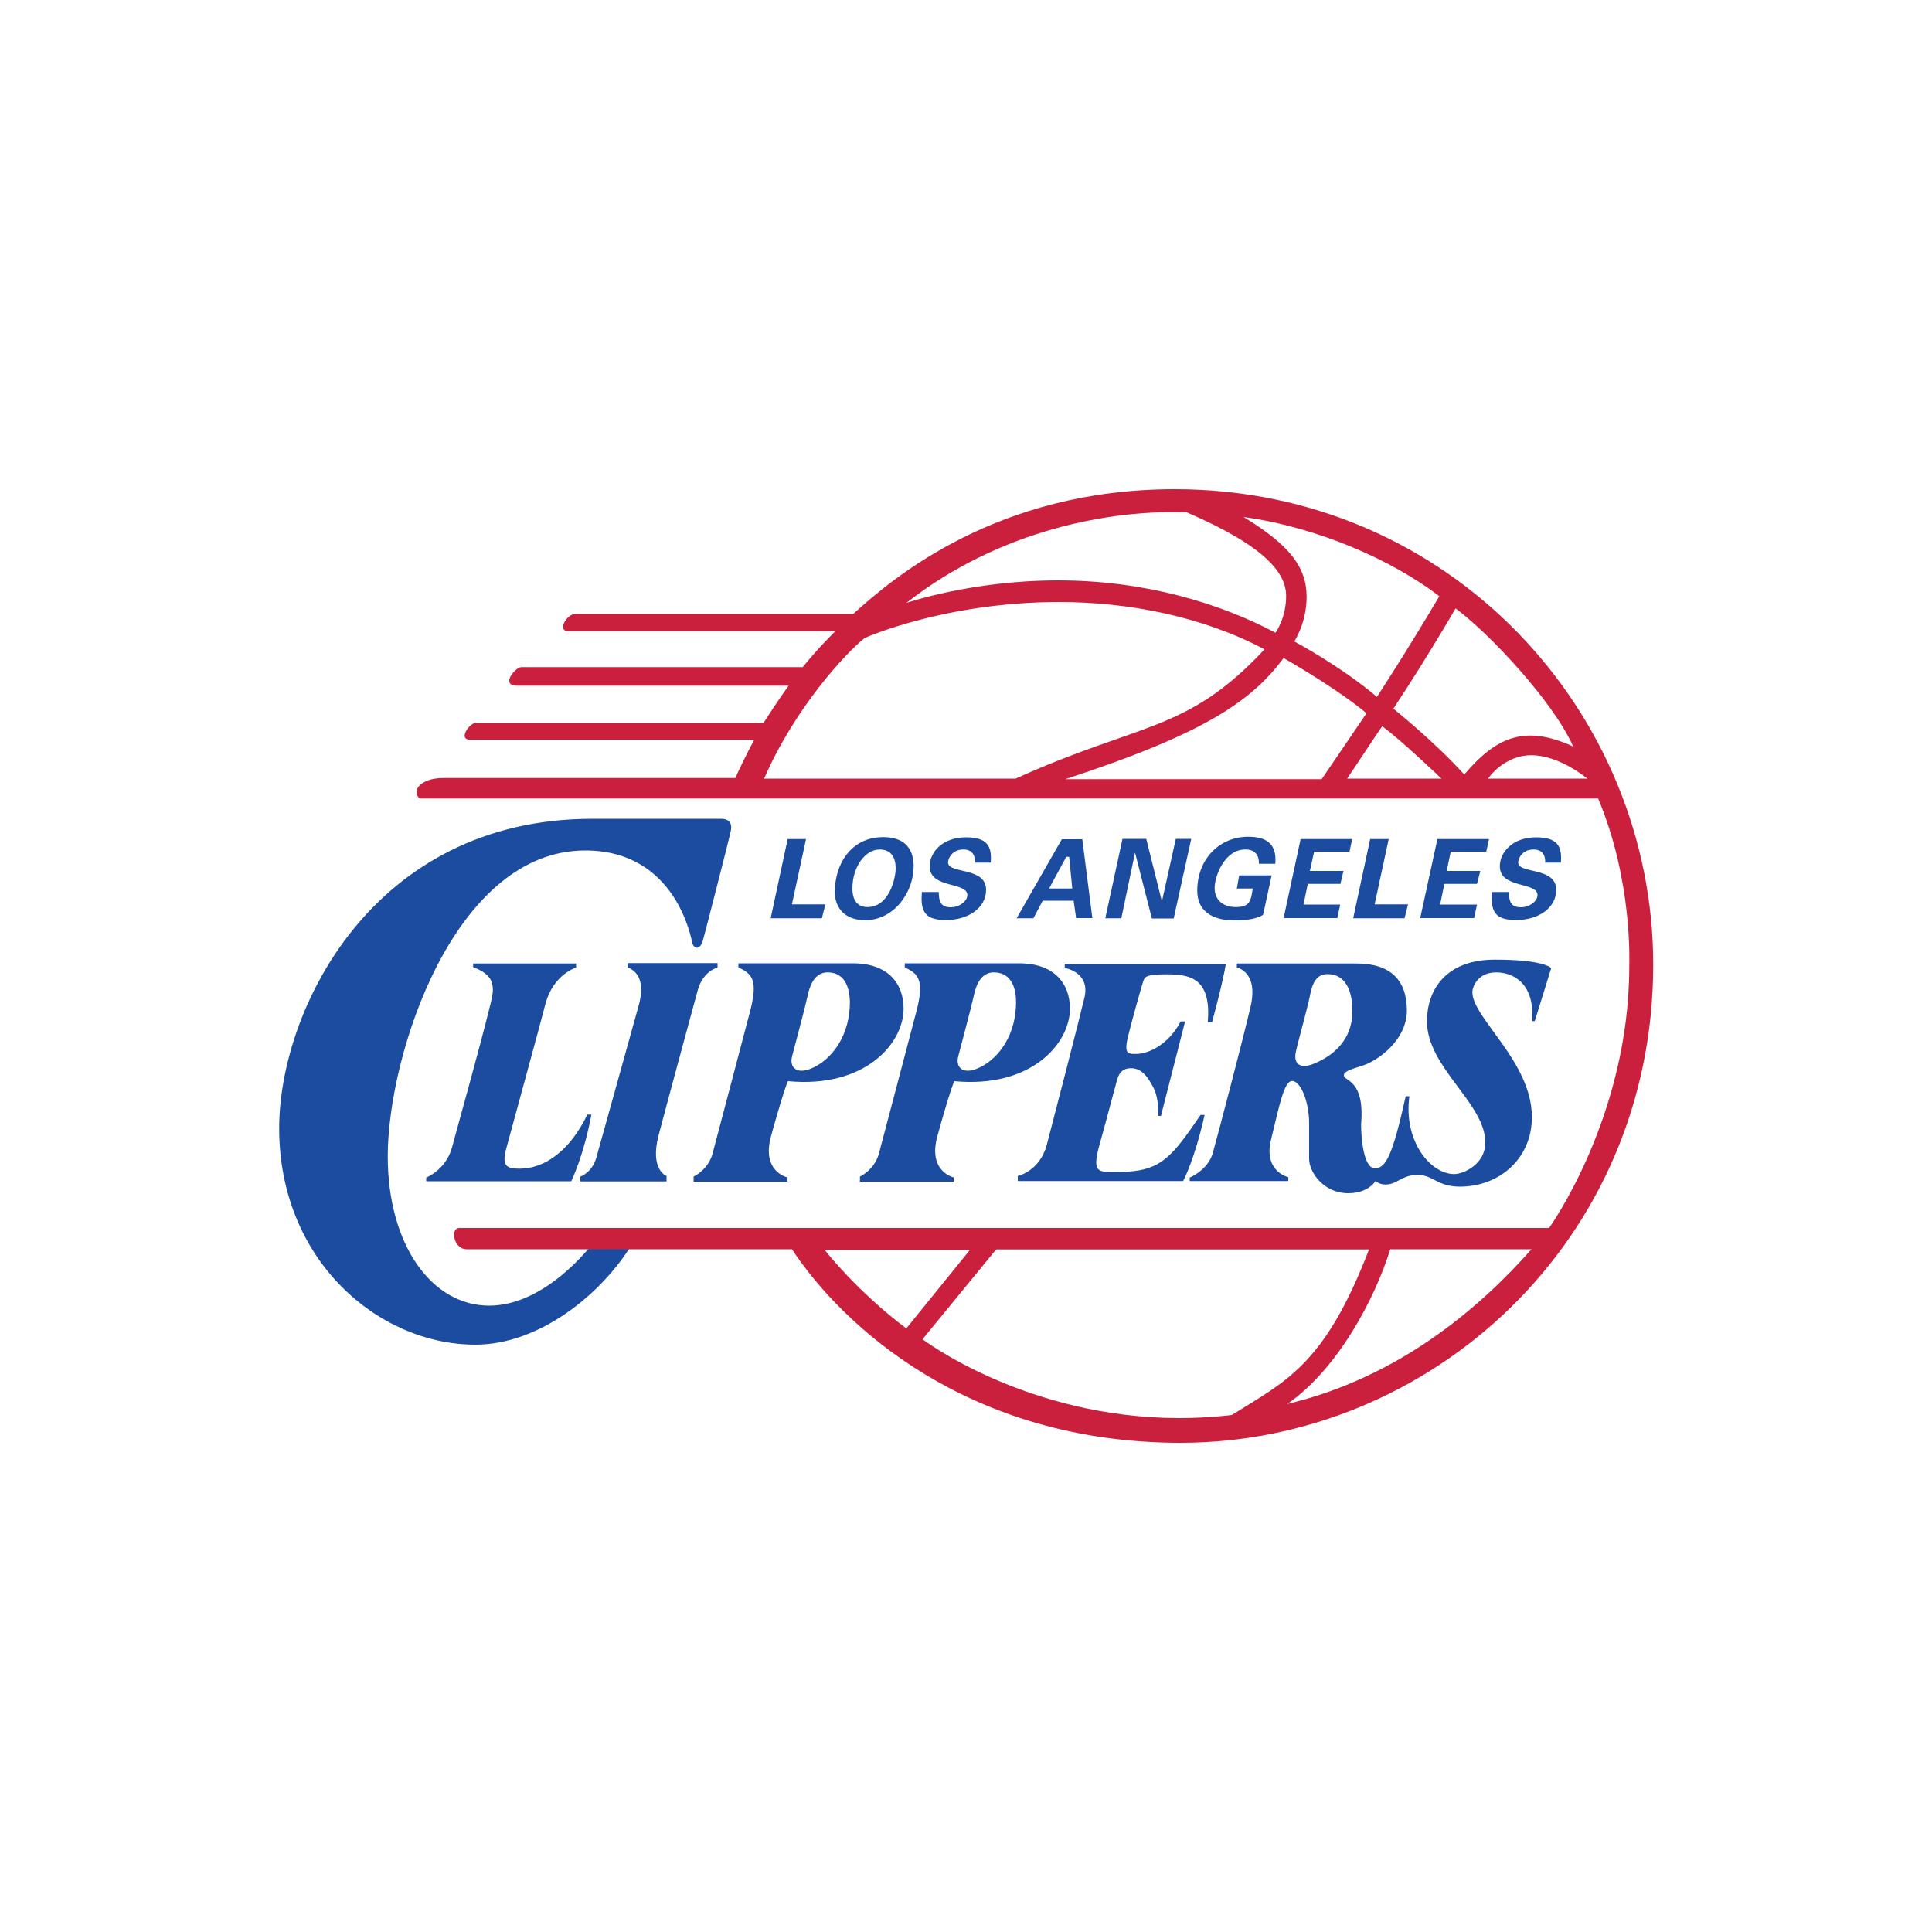 <?xml version="1.0" encoding="utf-8"?>
<!-- Generator: Adobe Illustrator 24.2.0, SVG Export Plug-In . SVG Version: 6.00 Build 0)  -->
<svg version="1.1" id="katman_1" xmlns="http://www.w3.org/2000/svg" xmlns:xlink="http://www.w3.org/1999/xlink" x="0px" y="0px"
	 viewBox="0 0 1000 1000" style="enable-background:new 0 0 1000 1000;" xml:space="preserve">
<style type="text/css">
	.st0{fill:#1C4CA0;}
	.st1{fill:#CB1F3E;}
</style>
<g>
	<polygon class="st0" points="417.2,434.3 407.7,434.3 398.9,475.3 425.4,475.3 427.2,468.1 409.9,468.1 	"/>
	<polygon class="st0" points="718.8,434.3 709.2,434.3 700.4,475.3 727,475.3 728.8,468.1 711.5,468.1 	"/>
	<path class="st0" d="M472.9,448.4c0,13.4-10.1,27.9-25.1,27.9c-10.4,0-15.7-6.3-15.7-14.6c0-14.1,8.1-28.4,25.1-28.4
		C469.6,433.3,472.9,440.8,472.9,448.4z M455.3,439.7c-7.3,0-14.1,8.7-14.1,20.3c0,3.7,1.1,9.5,7.8,9.5c11.2,0,14.6-14.8,14.6-20.1
		C463.6,444.2,461.5,439.7,455.3,439.7z"/>
	<path class="st0" d="M504.7,446.5h8.1c0.7-8.5-1.8-13.1-12.8-13.1c-12.4,0-18.8,7.9-18.8,15c0,11.7,19.5,7.9,19.5,14.9
		c0,3-3.9,6.3-8.6,6.3c-4.7,0-6.2-2.4-6.2-7.9h-8.7c-1.2,11.7,3.2,14.5,12.5,14.5c11.8,0,20.7-6.5,20.7-15.6
		c0-12.1-19.7-8.1-19.7-14.2c0-2,2.1-6.7,7.9-6.7C504.4,439.7,504.7,444.3,504.7,446.5z"/>
	<path class="st0" d="M799.8,446.5h8.1c0.7-8.5-1.8-13.1-12.8-13.1c-12.4,0-18.8,7.9-18.8,15c0,11.7,19.5,7.9,19.5,14.9
		c0,3-3.9,6.3-8.6,6.3c-4.7,0-6.2-2.4-6.2-7.9h-8.7c-1.2,11.7,3.2,14.5,12.5,14.5c11.8,0,20.7-6.5,20.7-15.6
		c0-12.1-19.7-8.1-19.7-14.2c0-2,2.1-6.7,7.9-6.7C799.6,439.7,799.8,444.3,799.8,446.5z"/>
	<path class="st0" d="M565.4,475.2H557l-1.3-9h-16l-4.8,9.1h-8.7l23.4-40.9h10.6L565.4,475.2z M553.4,443.5h-1.5l-8.9,16.4h12
		L553.4,443.5z"/>
	<polygon class="st0" points="593.3,434.2 581,434.2 572.1,475.3 580.4,475.3 587.5,441.3 596.2,475.4 607.5,475.4 616.6,434.2 
		608.6,434.2 601.4,466.6 	"/>
	<path class="st0" d="M651.6,447.1h8.5c0.7-9.1-3.1-14-14.1-14c-14.3,0-26.3,11-26.3,28c0,10,7.2,15.3,19.2,15.3c12,0,14.9-3,14.9-3
		l4.4-20.3h-16.8l-1.2,6.8h8.2c-0.9,7-2,9.6-8.7,9.6s-11-3.7-11-9.9c0-6.2,5.2-19.9,15.8-19.9C652.4,439.5,651.6,447.1,651.6,447.1z
		"/>
	<polygon class="st0" points="699.9,434.3 673.2,434.3 664.4,475.2 692.2,475.2 693.7,468.2 674.7,468.2 676.9,457.5 693.8,457.5 
		695.4,450.8 678,450.8 680.2,440.8 698.5,440.8 	"/>
	<polygon class="st0" points="770.7,434.3 744,434.3 735.1,475.2 763,475.2 764.5,468.2 745.4,468.2 747.6,457.5 764.5,457.5 
		766.2,450.8 748.8,450.8 750.9,440.8 769.3,440.8 	"/>
	<path class="st0" d="M373.3,423.8c0,0-22.1,0-66.7,0c-113.9,0-162.1,99.2-162.1,160.2c0,68.2,51.2,112,101.6,112
		c33.4,0,65.7-26.6,81.2-52.3h-20.6c0,0-23.8,32.1-53.5,32.1s-52.5-31.4-52.5-77.3c0-52.7,34.4-158.3,102.2-158.3
		c47.4,0,55,46.3,55.5,48.2c0.6,2.1,3.8,4.2,5.5-1.9c1.7-6.2,13.6-52.5,14.4-56.7S376.8,423.8,373.3,423.8z"/>
	<path class="st0" d="M298.2,500.8v-2.1h-53.3v1.9c9.2,3.4,10.2,7.8,10.2,12c0,3.3-2.1,10.2-3.6,16.5c-1.5,6.3-14.7,54.7-17.6,65
		c-3.3,11.6-13.3,15.4-13.3,15.4v1.9h75.1c0,0,6.5-13.4,10.4-34.5H304c-8.9,18.5-21.9,28-35,28c-6,0-9.5-0.8-7.1-9.9
		s17.6-64.2,20.5-75.7C286.6,504.2,298.2,500.8,298.2,500.8z"/>
	<path class="st0" d="M371.4,500.8v-2.3h-46.5v2.2c3.8,1.6,9.7,5.8,5.5,20.4c-4.1,14.5-19.6,70.7-21.8,78.3
		c-2.2,7.6-8.2,9.6-8.2,9.6v2.5H345v-2.8c0,0-8.8-3.1-4.1-21.1c4.7-18,17.4-64.5,20.2-74.9C363.9,502.4,371.4,500.8,371.4,500.8z"/>
	<path class="st0" d="M467.7,522.1c0,17.9-19.9,41.3-59.9,37.5c0,0-2,4.2-8.7,28.4c-5.1,18.5,8.4,21.4,8.4,21.4v2.2H359V609
		c0,0,7.7-3.5,9.9-12.2c2.8-10.6,15.2-57.5,19.4-73.6c4.2-16.2,0.8-19.2-6.1-22.5v-2.1h59.5C459.5,498.7,467.7,508.9,467.7,522.1z
		 M428.3,503.3c-5,0-8.5,4-10.1,11.4c-1.6,7.3-6.7,26.1-8.2,32c-1.6,5.9,2.6,10.3,11.9,5.4c9.4-4.9,18-16.7,18-33.4
		C439.8,513.7,438.7,503.3,428.3,503.3z"/>
	<path class="st0" d="M553.8,522.1c0,17.9-19.9,41.3-59.9,37.5c0,0-2,4.2-8.7,28.4c-5.1,18.5,8.4,21.4,8.4,21.4v2.2h-48.5V609
		c0,0,7.7-3.5,9.9-12.2c2.8-10.6,15.2-57.5,19.4-73.6c4.2-16.2,0.8-19.2-6.1-22.5v-2.1h59.5C545.5,498.7,553.8,508.9,553.8,522.1z
		 M514.3,503.3c-5,0-8.5,4-10.1,11.4c-1.6,7.3-6.7,26.1-8.2,32c-1.6,5.9,2.6,10.3,11.9,5.4c9.4-4.9,18-16.7,18-33.4
		C525.9,513.7,524.8,503.3,514.3,503.3z"/>
	<path class="st0" d="M625.1,529.2h2.2c0,0,5.1-18.2,7.2-30.2h-83.4v2c0,0,13.4,2.1,10.2,15.4c-3.2,13.3-15.9,62.6-19.5,76.2
		c-3.6,13.6-15,16.1-15,16.1v2.6h85.6c0,0,5.9-10.9,11.1-34.2h-2.1c-15.3,22.4-20.8,29.5-42.7,29.5c-9.8,0-13.7,1.1-9.8-13.3
		c4-14.3,8.5-31.7,9.4-34.7c0.9-3,2.6-5.7,7.1-5.7c4.5,0,7.3,3,9.4,6.2c1.8,3.2,5.1,6.9,4.6,18.5h1.5l12.5-48.9h-2.3
		c-6.3,12.1-16.8,16.8-22.9,16.8c-4,0-6.7,0.5-4.3-9.2s7.1-26.2,7.9-28.6c0.9-2.4,2.1-3.4,12.4-3.4
		C614.7,504.4,627.3,505.4,625.1,529.2z"/>
	<path class="st0" d="M728.2,523c0,15.6-15.4,26.2-22.8,28.5c-7.4,2.3-9.8,3.3-9.8,5.1c0,3.2,10.9,1.8,8.9,25.4
		c0,7.5,1.4,22.7,7.1,22.7c5.7,0,9.1-6.3,16-37.3h1.9c-3.2,23,10.8,40.3,23.2,40.3c4.8,0,16.1-5.1,16.1-16.3
		c0-20.4-30.2-38.8-30.2-62.8c0-15.9,9.4-31.9,35.2-31.9c25.8,0,29.1,4.4,29.1,4.4l-8.5,27.4h-1.4c1.5-18.8-9.1-25.2-18.6-25.2
		s-12.3,7.4-12.3,10.3c0,13.3,30.8,36,30.8,64.6c0,21.4-16.7,36-37.3,36c-11.6,0-14-6.1-21.9-6.1c-7.9,0-10.7,5-16.4,5
		c-3.8,0-5.3-1.9-5.3-1.9s-3.5,6.4-14.2,6.4c-12.7,0-20.2-10.9-20.2-17.7s0-6.8,0-18.4c0-11.6-4.5-22-8.8-22
		c-4.3,0-6.8,13.7-10.9,30.3c-4.1,16.6,8.9,19.5,8.9,19.5v2h-51v-1.8c0,0,9.5-3.8,12-12.9c2.5-9,15.3-57.5,19.5-75.6
		c4.2-18.1-7.1-20.2-7.1-20.2v-2.1h62.3C719.8,498.8,728.2,507.4,728.2,523z M687.2,504.2c-4.3,0-7.4,2.3-9,10.3
		c-1.6,8-6.3,24.4-7.5,30.1c-1.2,5.7,1.9,8.9,9,6.1c7.1-2.8,20.3-10.1,20.3-27.4C700,512.4,696.2,504.2,687.2,504.2z"/>
	<path class="st1" d="M390.4,382.9c0,0-140.2,0-146.9,0c-6.7,0-0.5-8.7,2.7-8.7c3.2,0,149,0,149,0c7.1-11.2,13-19.3,13-19.3
		s-131.5,0-140.5,0c-9,0-0.9-9.6,2.1-9.6s145.7,0,145.7,0c7.8-9.8,16.9-18.6,16.9-18.6s-132.2,0-138.2,0s-0.9-8.9,3.5-8.9
		s143.9,0,143.9,0c20.4-18.5,74.2-64.6,166.4-64.6c142.8,0,247.7,115.5,247.7,246.1c0,143.5-115.5,247.5-244.6,247.5
		c-110,0-175.1-60.7-201.2-100.2H241.5c-6.7,0-8.7-11-3.7-11c2,0,564,0,564,0s41.5-57.5,41.5-135.4c0-2.1,1.8-44.2-16.1-86.9H217.2
		c-4.6-4.3,0.9-10.6,12.2-10.6c11.4,0,151.2,0,151.2,0C385.4,392,390.4,382.9,390.4,382.9z M395.5,403h130.2
		c64.6-29.3,88.7-23.8,128.8-66.9c-31.8-16.9-70.1-24.5-106.3-24.5c-59.1,0-100.6,18.6-100.6,18.6C437.7,338,411.3,366.6,395.5,403z
		 M469.1,312.1c0,0,33.7-11.7,78.6-11.7c44.9,0,83.9,11.9,112.5,27.1c0,0,5.5-7.5,5.5-19c0-11.5-9.9-25.4-51.4-43.3
		C575.4,263.7,517.6,274,469.1,312.1z M745,308.6c-24.5-18.8-63-35.7-101.3-41c23.2,14.2,32.6,25.5,32.6,41.3
		c0,13.7-6.4,23.1-6.4,23.1s24.1,12.8,42.8,28.7C712.7,360.7,727.8,337.7,745,308.6z M551.4,403.3h132.7l23.2-34.1
		c0,0-12.4-11-42.9-28.6C648,362.5,624.5,379.4,551.4,403.3z M697.3,403h48.8c0,0-20.9-20-30.7-27.1
		C715.4,375.8,703.8,393.2,697.3,403z M721.2,366.8c0,0,21.3,17,36.7,34.1c16.7-19.7,31.6-25.9,56.4-14.5
		c-10.5-23.6-43.8-58.9-60.9-71.5C753.5,314.8,738.3,341,721.2,366.8z M770.2,403h51.4c0,0-14.4-12.1-28.9-12.1
		C778.2,390.9,770.2,403,770.2,403z M502,647h-75.1c0,0,16.3,21.1,42.2,40.6L502,647z M477.5,693.2c0,0,53.6,40.8,133,40.8
		c15,0,27.1-1.6,27.1-1.6c27.8-17.5,47.9-25.5,71-85.7h-193L477.5,693.2z M792.7,646.6h-73.1c-8.1,26.1-27.5,62.3-53.3,80.1
		C723.5,713.1,765.3,677.6,792.7,646.6z"/>
</g>
</svg>

